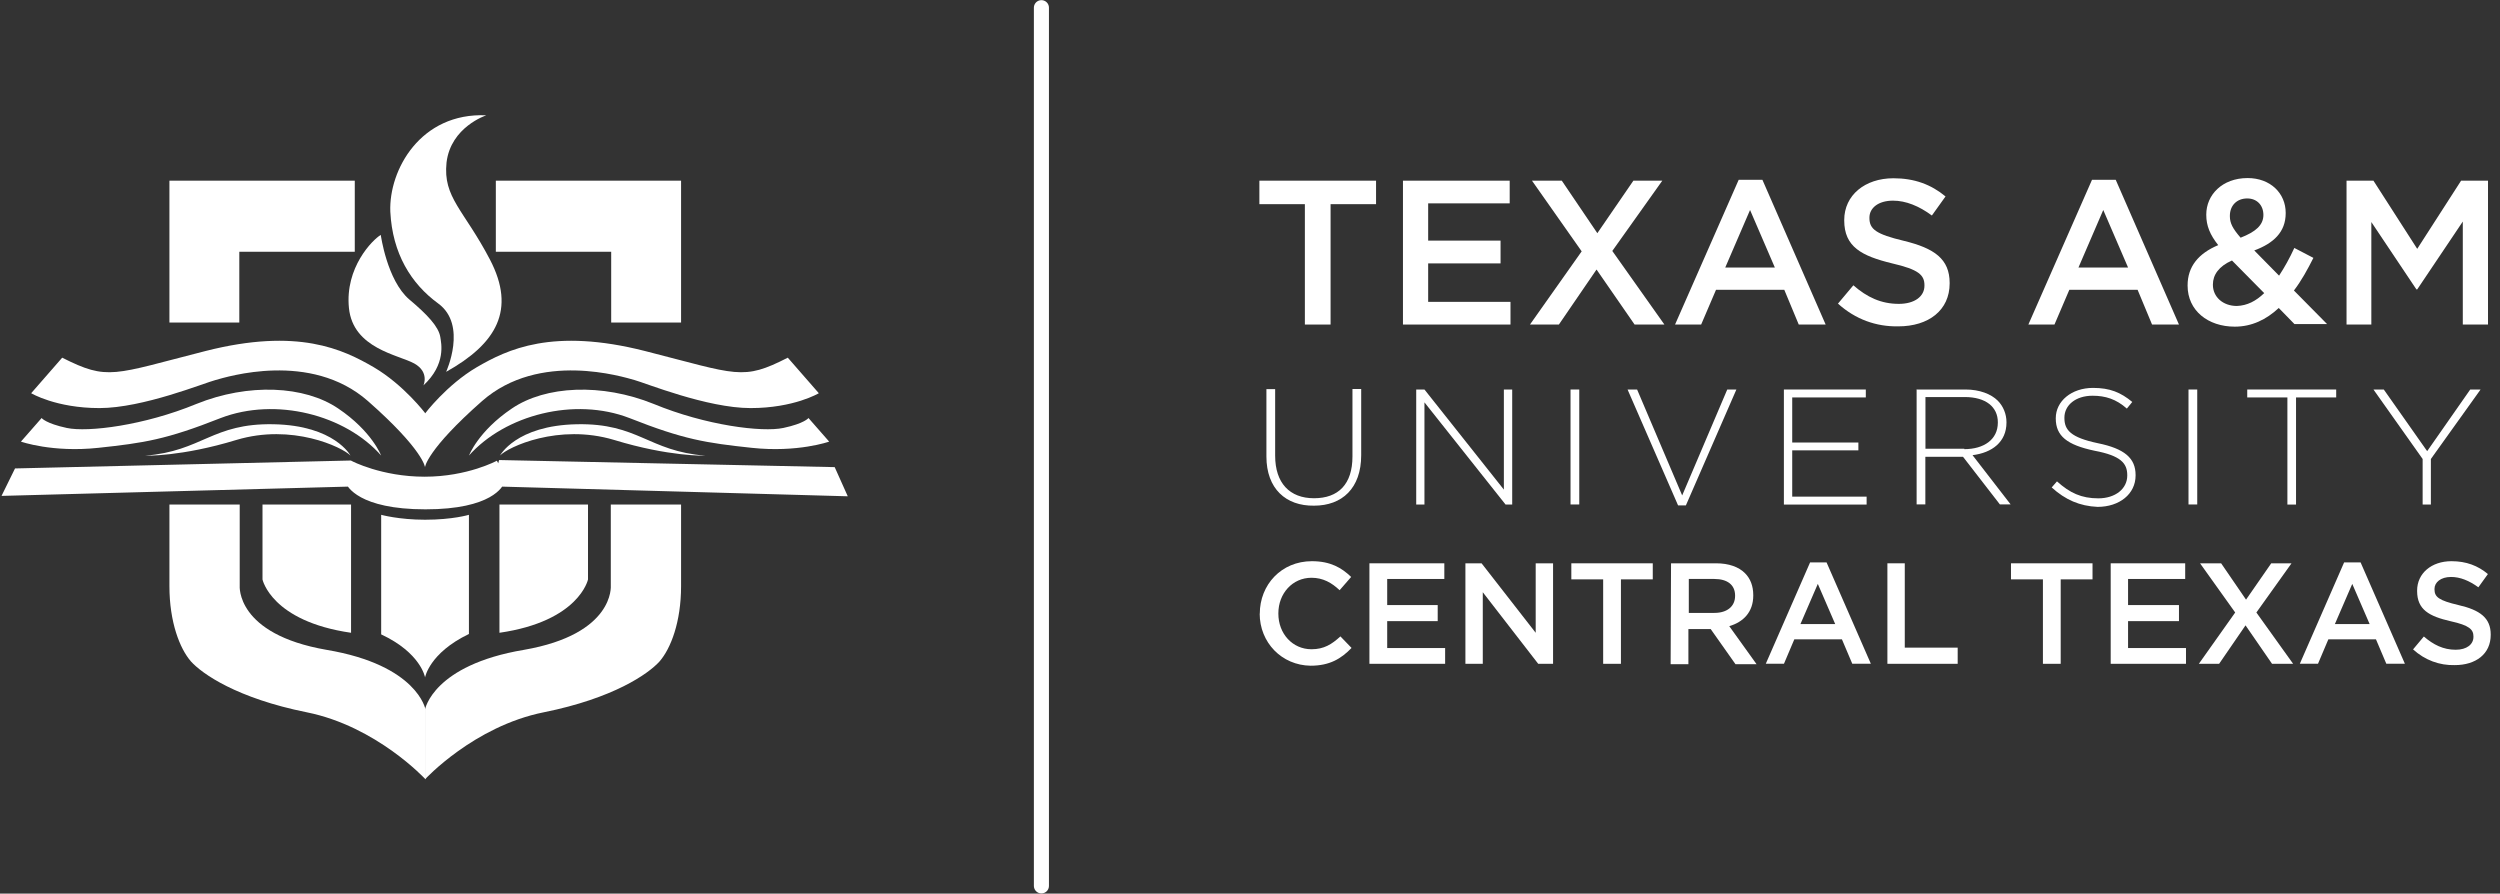 <svg xmlns="http://www.w3.org/2000/svg" width="249" height="89" viewBox="0 0 249 89" fill="none"><rect x="0" y="0" width="249" height="89" fill="#333333" stroke="none"/><path d="M129.965 20.335H125.435V17.995H137.055V20.335H132.525V32.325H129.965V20.335Z" fill="white"></path><path d="M139.735 17.995H150.365V20.255H142.245V23.965H149.455V26.235H142.245V30.065H150.445V32.325H139.735V17.995Z" fill="white"></path><path d="M165.565 17.995L160.585 24.995L165.775 32.325H162.805L159.015 26.845L155.265 32.325H152.385L157.535 25.035L152.585 17.995H155.555L159.095 23.225L162.685 17.995H165.565Z" fill="white"></path><path d="M173.185 17.905H175.535L181.835 32.325H179.155L177.715 28.865H170.915L169.435 32.325H166.835L173.175 17.905H173.185ZM176.775 26.645L174.305 20.915L171.835 26.645H176.775Z" fill="white"></path><path d="M183.075 30.225L184.595 28.415C185.955 29.605 187.355 30.265 189.125 30.265C190.695 30.265 191.675 29.525 191.675 28.455V28.415C191.675 27.385 191.095 26.845 188.465 26.235C185.415 25.495 183.685 24.585 183.685 21.955V21.915C183.685 19.445 185.745 17.755 188.585 17.755C190.685 17.755 192.335 18.375 193.775 19.565L192.415 21.465C191.135 20.515 189.815 19.985 188.545 19.985C187.065 19.985 186.195 20.725 186.195 21.675V21.715C186.195 22.825 186.855 23.325 189.615 23.985C192.665 24.725 194.185 25.795 194.185 28.185V28.225C194.185 30.905 192.085 32.505 189.075 32.505C186.855 32.545 184.795 31.805 183.055 30.235" fill="white"></path><path d="M208.375 17.905H210.725L217.025 32.325H214.345L212.905 28.865H206.105L204.625 32.325H202.025L208.365 17.905H208.375ZM211.955 26.645L209.485 20.915L207.015 26.645H211.955Z" fill="white"></path><path d="M226.955 30.685C225.715 31.835 224.275 32.535 222.585 32.535C219.905 32.535 217.885 30.925 217.885 28.455V28.415C217.885 26.565 218.955 25.245 220.935 24.415C220.115 23.385 219.745 22.475 219.745 21.405V21.365C219.745 19.425 221.315 17.735 223.865 17.735C226.135 17.735 227.655 19.255 227.655 21.195V21.235C227.655 23.135 226.415 24.245 224.525 24.945L226.995 27.455C227.535 26.635 228.065 25.685 228.515 24.695L230.415 25.685C229.835 26.835 229.225 27.955 228.475 28.935L231.775 32.275H228.525L226.955 30.665V30.685ZM225.515 29.195L222.305 25.945C220.985 26.525 220.405 27.385 220.405 28.335V28.375C220.405 29.565 221.395 30.475 222.795 30.475C223.825 30.435 224.695 29.985 225.515 29.195ZM225.435 21.415C225.435 20.425 224.775 19.765 223.825 19.765C222.795 19.765 222.095 20.465 222.095 21.495V21.535C222.095 22.235 222.385 22.775 223.165 23.675C224.645 23.095 225.435 22.435 225.435 21.405" fill="white"></path><path d="M233.715 17.995H236.395L240.755 24.785L245.125 17.995H247.805V32.325H245.295V22.065L240.755 28.825H240.675L236.185 22.115V32.325H233.715V17.995Z" fill="white"></path><path d="M126.135 45.475V38.755H127.005V45.385C127.005 48.105 128.445 49.625 130.875 49.625C133.305 49.625 134.705 48.225 134.705 45.465V38.745H135.575V45.335C135.575 48.635 133.675 50.365 130.875 50.365C128.075 50.405 126.135 48.675 126.135 45.465" fill="white"></path><path d="M141.055 38.795H141.875L149.785 48.765V38.795H150.615V50.255H149.955L141.875 40.075V50.255H141.055V38.795Z" fill="white"></path><path d="M157.295 38.795H156.425V50.245H157.295V38.795Z" fill="white"></path><path d="M162.105 38.795H163.055L167.545 49.345L172.035 38.795H172.945L167.915 50.335H167.135L162.105 38.795Z" fill="white"></path><path d="M177.675 38.795H185.835V39.585H178.505V44.075H185.095V44.855H178.505V49.465H185.915V50.255H177.675V38.795Z" fill="white"></path><path d="M190.945 38.795H195.765C197.165 38.795 198.315 39.245 198.975 39.905C199.515 40.445 199.845 41.225 199.845 42.045V42.085C199.845 44.025 198.405 45.095 196.465 45.335L200.255 50.235H199.185L195.515 45.495H191.765V50.235H190.895V38.785H190.935L190.945 38.795ZM195.645 44.735C197.585 44.735 198.985 43.785 198.985 42.095V42.055C198.985 40.535 197.795 39.545 195.685 39.545H191.775V44.695H195.645V44.735Z" fill="white"></path><path d="M204.335 48.565L204.875 47.945C206.155 49.095 207.305 49.635 208.995 49.635C210.685 49.635 211.875 48.685 211.875 47.365V47.325C211.875 46.135 211.215 45.385 208.625 44.895C205.865 44.315 204.755 43.415 204.755 41.685V41.645C204.755 39.955 206.325 38.635 208.465 38.635C210.155 38.635 211.225 39.085 212.375 40.035L211.835 40.695C210.765 39.745 209.695 39.415 208.415 39.415C206.725 39.415 205.615 40.365 205.615 41.595V41.635C205.615 42.825 206.235 43.575 208.955 44.145C211.595 44.685 212.705 45.625 212.705 47.315V47.355C212.705 49.205 211.095 50.485 208.915 50.485C207.145 50.405 205.705 49.785 204.345 48.545" fill="white"></path><path d="M218.845 38.795H217.975V50.245H218.845V38.795Z" fill="white"></path><path d="M227.825 39.585H223.825V38.795H232.685V39.585H228.685V50.255H227.825V39.585Z" fill="white"></path><path d="M241.295 45.715L236.395 38.795H237.425L241.745 44.935L246.035 38.795H247.065L242.115 45.715V50.255H241.295V45.715Z" fill="white"></path><path d="M125.475 61.125C125.475 58.245 127.615 55.895 130.665 55.895C132.515 55.895 133.635 56.555 134.575 57.465L133.425 58.785C132.645 58.045 131.775 57.545 130.625 57.545C128.725 57.545 127.325 59.115 127.325 61.085V61.125C127.325 63.105 128.725 64.665 130.625 64.665C131.865 64.665 132.645 64.175 133.505 63.385L134.615 64.535C133.585 65.605 132.435 66.305 130.535 66.305C127.655 66.265 125.465 63.995 125.465 61.115" fill="white"></path><path d="M136.395 56.105H143.855V57.665H138.165V60.265H143.195V61.865H138.165V64.545H143.935V66.115H136.395V56.105Z" fill="white"></path><path d="M145.955 56.105H147.565L152.955 63.025V56.105H154.685V66.115H153.205L147.685 58.985V66.115H145.955V56.105Z" fill="white"></path><path d="M159.675 57.705H156.505V56.105H164.615V57.705H161.445V66.115H159.675V57.705Z" fill="white"></path><path d="M166.435 56.105H170.925C172.205 56.105 173.195 56.475 173.805 57.095C174.345 57.635 174.625 58.375 174.625 59.275V59.315C174.625 60.965 173.635 61.955 172.235 62.365L174.955 66.155H172.855L170.385 62.655H168.165V66.155H166.395L166.435 56.105ZM170.755 61.045C172.035 61.045 172.815 60.385 172.815 59.355V59.315C172.815 58.245 172.035 57.665 170.755 57.665H168.205V61.045H170.755Z" fill="white"></path><path d="M180.275 56.015H181.925L186.335 66.105H184.485L183.455 63.675H178.715L177.685 66.105H175.875L180.285 56.015H180.275ZM182.785 62.155L181.055 58.155L179.325 62.155H182.785Z" fill="white"></path><path d="M187.985 56.105H189.715V64.505H194.985V66.115H187.985V56.105Z" fill="white"></path><path d="M203.475 57.705H200.295V56.105H208.415V57.705H205.245V66.115H203.475V57.705Z" fill="white"></path><path d="M210.225 56.105H217.645V57.665H211.955V60.265H217.025V61.865H211.955V64.545H217.725V66.115H210.225V56.105Z" fill="white"></path><path d="M228.235 56.105L224.735 61.005L228.395 66.115H226.295L223.655 62.285L221.025 66.115H219.005L222.625 61.005L219.125 56.105H221.225L223.705 59.725L226.215 56.105H228.235Z" fill="white"></path><path d="M233.465 56.015H235.115L239.525 66.105H237.675L236.645 63.675H231.905L230.875 66.105H229.065L233.475 56.015H233.465ZM236.015 62.155L234.285 58.155L232.555 62.155H236.015Z" fill="white"></path><path d="M240.345 64.675L241.415 63.395C242.365 64.215 243.355 64.715 244.585 64.715C245.695 64.715 246.355 64.175 246.355 63.435V63.395C246.355 62.695 245.945 62.285 244.085 61.875C241.945 61.385 240.745 60.725 240.745 58.865V58.825C240.745 57.095 242.185 55.895 244.165 55.895C245.645 55.895 246.805 56.345 247.795 57.175L246.845 58.495C245.935 57.835 245.035 57.465 244.125 57.465C243.095 57.465 242.475 58.005 242.475 58.655V58.695C242.475 59.475 242.925 59.805 244.865 60.265C247.005 60.755 248.075 61.545 248.075 63.195V63.235C248.075 65.135 246.595 66.245 244.495 66.245C242.975 66.285 241.525 65.755 240.335 64.675" fill="white"></path><path d="M103.725 0.765V88.235" stroke="white" stroke-width="1.5" stroke-linecap="round" stroke-linejoin="round"></path><path d="M16.875 32.125V17.995H35.335V25.075H23.835V32.125H16.875Z" fill="white"></path><path d="M67.835 32.125V17.995H49.385V25.075H60.875V32.125H67.835Z" fill="white"></path><path d="M26.145 50.255V57.715C26.145 57.715 27.015 61.875 34.965 63.025V50.255H26.145Z" fill="white"></path><path d="M16.875 50.255H23.875V58.335C23.875 58.335 23.465 63.155 32.525 64.725C41.585 66.245 42.375 70.655 42.375 70.655V77.615C42.375 77.615 37.515 72.345 30.555 70.945C23.595 69.545 20.135 67.115 19.015 65.875C17.905 64.595 16.875 61.965 16.875 58.375C16.875 54.795 16.875 50.255 16.875 50.255Z" fill="white"></path><path d="M67.835 50.255H60.835V58.335C60.835 58.335 61.245 63.155 52.185 64.725C43.125 66.245 42.335 70.655 42.335 70.655V77.615C42.335 77.615 47.195 72.345 54.155 70.945C61.115 69.545 64.575 67.115 65.695 65.875C66.805 64.595 67.835 61.965 67.835 58.375V50.255Z" fill="white"></path><path d="M42.335 67.475C42.335 67.475 42.745 65.045 46.705 63.145V51.275C46.705 51.275 45.095 51.765 42.335 51.765C39.735 51.765 37.965 51.275 37.965 51.275V63.185C41.925 65.035 42.335 67.465 42.335 67.465" fill="white"></path><path d="M58.565 50.255V57.715C58.565 57.715 57.695 61.875 49.745 63.025V50.255H58.565Z" fill="white"></path><path d="M48.435 11.485C48.435 11.485 44.895 12.635 44.475 16.185C44.105 19.685 46.205 20.885 48.805 25.865C51.405 30.855 49.465 34.225 44.435 37.035C44.435 37.035 46.575 32.375 43.655 30.235C40.935 28.255 39.085 25.245 38.875 21.085C38.715 16.925 41.885 11.195 48.435 11.485Z" fill="white"></path><path d="M42.175 38.385C42.175 38.385 42.795 37.065 41.265 36.205C39.695 35.335 35.165 34.725 34.755 30.685C34.345 26.645 37.105 23.885 37.925 23.395C37.925 23.395 38.545 27.925 40.765 29.825C42.575 31.345 43.695 32.545 43.855 33.575C43.935 34.155 44.475 36.255 42.165 38.395" fill="white"></path><path d="M49.715 46.295C49.715 46.295 46.705 47.945 42.295 47.945C37.885 47.945 34.835 46.335 34.835 46.335L1.795 47.115L0.925 48.885L34.915 47.975C34.915 47.975 35.825 50.245 42.375 50.245C48.925 50.245 49.745 47.975 49.745 47.975L83.695 48.925L82.825 46.985L49.695 46.285L49.715 46.295Z" fill="white"></path><path d="M49.715 46.305C49.715 46.305 46.705 47.955 42.295 47.955C37.885 47.955 34.835 46.345 34.835 46.345L1.795 47.125L0.925 48.895L34.915 47.985C34.915 47.985 35.825 50.255 42.375 50.255C48.925 50.255 49.745 47.985 49.745 47.985L83.695 48.935L82.825 46.995L49.695 46.295L49.715 46.305Z" fill="white" stroke="white" stroke-width="0.95"></path><path d="M42.375 41.185C42.375 41.185 40.235 38.345 37.225 36.575C34.175 34.805 29.685 32.615 20.455 34.965C11.225 37.315 10.775 37.935 6.195 35.625L3.105 39.165C3.105 39.165 5.575 40.645 9.905 40.645C14.235 40.645 20.365 38.135 21.485 37.845C22.555 37.555 30.915 34.915 36.645 39.945C42.165 44.805 42.335 46.535 42.335 46.535L42.375 41.175V41.185Z" fill="white"></path><path d="M37.965 45.385C37.965 45.385 37.055 42.955 33.685 40.685C30.345 38.415 24.745 38.135 19.555 40.235C14.365 42.375 8.765 43.075 6.655 42.625C4.555 42.175 4.145 41.635 4.145 41.635L2.085 43.985C2.085 43.985 5.215 45.095 9.785 44.605C14.355 44.115 16.545 43.785 21.985 41.635C27.465 39.535 34.385 41.305 37.975 45.385" fill="white"></path><path d="M34.915 45.385C34.915 45.385 33.345 42.375 27.255 42.255C21.115 42.135 20.165 44.935 14.445 45.385C14.445 45.385 18.025 45.505 23.555 43.815C29.075 42.165 34.065 44.515 34.925 45.385" fill="white"></path><path d="M42.335 41.185C42.335 41.185 44.475 38.345 47.485 36.575C50.535 34.805 55.025 32.615 64.255 34.965C73.485 37.315 73.935 37.935 78.465 35.625L81.555 39.165C81.555 39.165 79.085 40.645 74.755 40.645C70.425 40.645 64.245 38.135 63.175 37.845C62.105 37.555 53.745 34.915 48.015 39.945C42.495 44.805 42.325 46.535 42.325 46.535V41.175L42.335 41.185Z" fill="white"></path><path d="M46.705 45.385C46.705 45.385 47.615 42.955 50.985 40.685C54.325 38.415 59.925 38.135 65.115 40.235C70.305 42.375 75.905 43.075 78.015 42.625C80.125 42.175 80.525 41.635 80.525 41.635L82.585 43.985C82.585 43.985 79.455 45.095 74.885 44.605C70.315 44.115 68.125 43.785 62.685 41.635C57.245 39.535 50.325 41.305 46.695 45.385" fill="white"></path><path d="M49.795 45.385C49.795 45.385 51.365 42.375 57.455 42.255C63.595 42.135 64.545 44.935 70.265 45.385C70.265 45.385 66.685 45.505 61.155 43.815C55.635 42.165 50.605 44.515 49.785 45.385" fill="white"></path></svg>